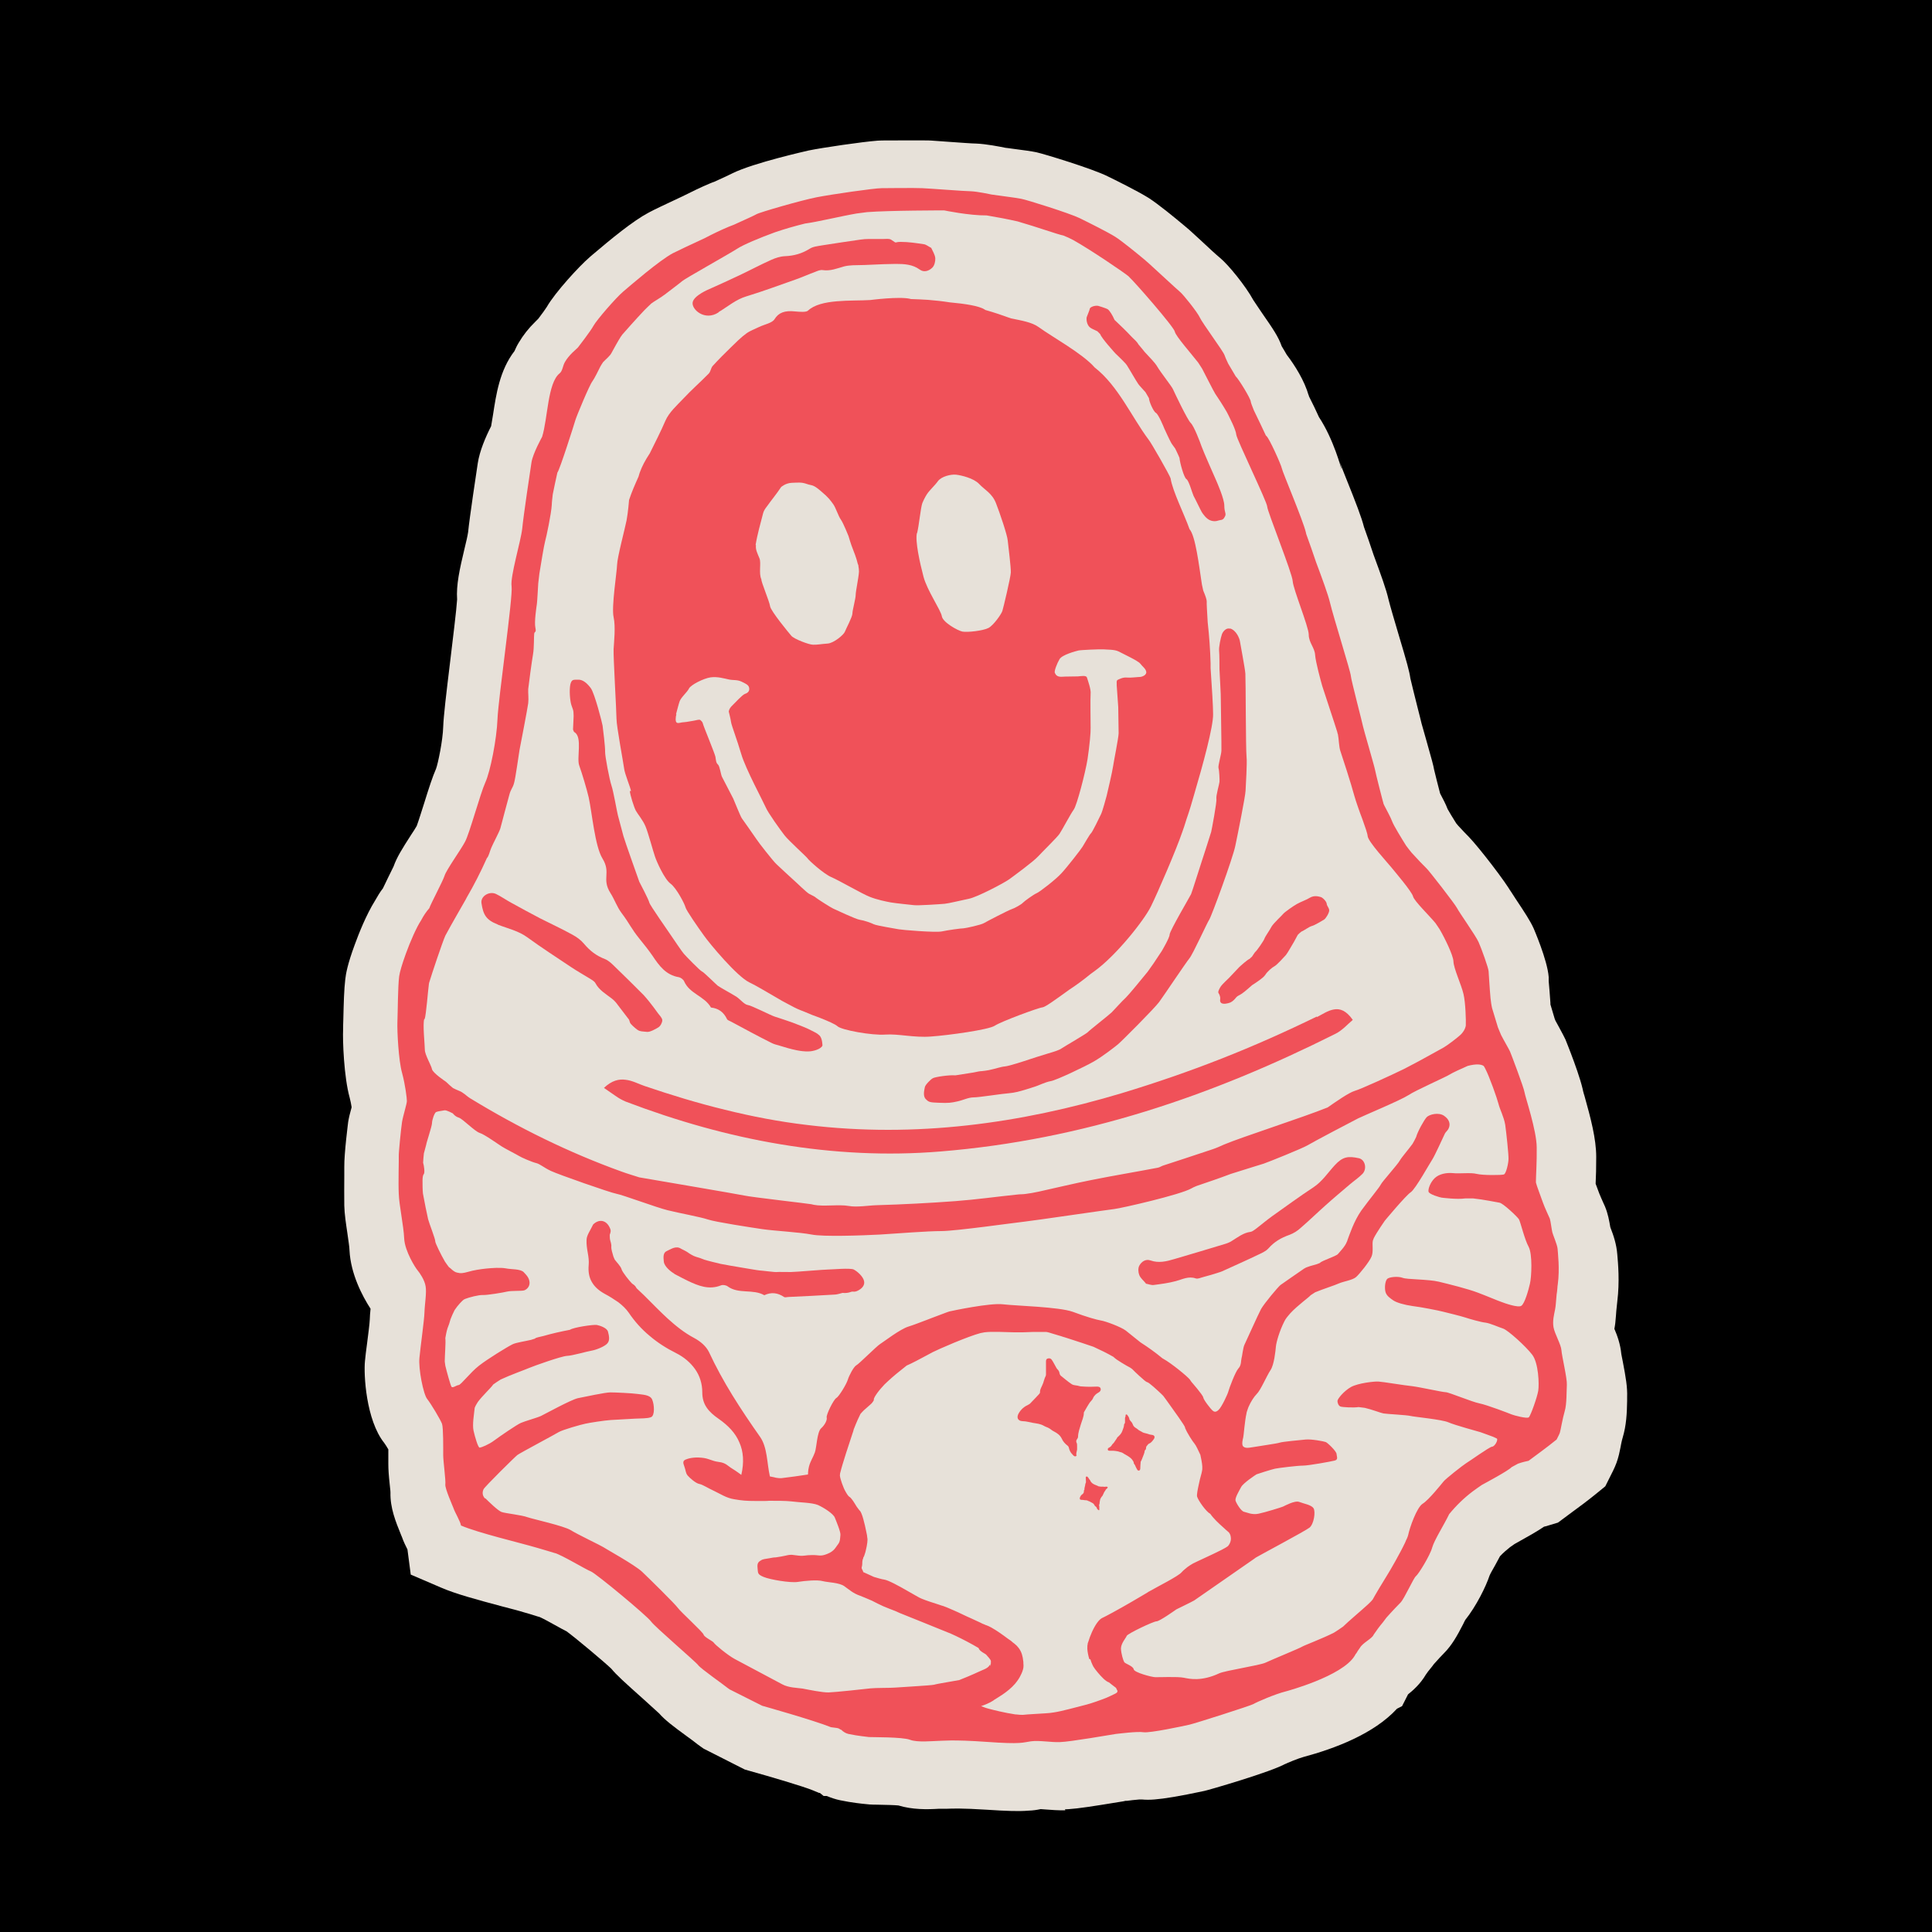 <svg viewBox="0 0 1000 1000" version="1.1" xmlns="http://www.w3.org/2000/svg">
  <defs>
    <style>
      .cls-1 {
        fill: #e7e1d9;
      }

      .cls-2 {
        fill: #f05159;
      }
    </style>
  </defs>
  
  <g>
    <g id="Layer_1">
      <rect height="1000" width="1000"></rect>
      <g>
        <path d="M551.4,937c-3.8.1-7.2-.2-9.9-.4-.9,0-1.9-.2-2.7-.2h-.2c-1.9.4-3.7.7-6.4.8-4.9.4-11,.2-21.6-.5-12.5-.8-17.7-.6-20.2-.5-1.4,0-2.4,0-3.3,0h-.9c-6.5.4-13.9.5-21.2-1.7-2-.2-5.7-.3-11-.4-3.1,0-5.3-.2-5.8-.3-2-.2-7.2-.7-13.4-2-2.4-.5-4.7-1.3-6.9-2.2h-1.6c0-.1-2-1.6-2-1.6h-.4c0,0-3.1-1.3-3.1-1.3-5.1-2.1-22.1-7.1-32.5-10l-2.8-.8-21.3-10.8-1.7-1.2c-.9-.6-1.9-1.4-2.8-2.1-.8-.7-2.3-1.7-3.9-2.9-7.4-5.4-11.5-8.5-14.7-12.1-1.6-1.5-4.5-4.1-7.7-7-10.3-9.2-14.4-12.9-17-16.1-4-3.8-18.1-15.6-23.1-19.3-1.7-.9-3.7-1.9-6.3-3.4-2.1-1.2-5.8-3.2-7.6-4l-1.7-.5c-1.8-.6-4.1-1.3-6.3-1.9-3.2-1-7.2-2-11.4-3.1-13.8-3.7-24.2-6.5-31.8-9.8l-15.6-6.7-1.7-13c-1-2-2-4-2.8-6.3l-.5-1.2c-2.8-6.9-5.7-14-5.5-22,0-1.2-.3-2.7-.4-4.3-.5-4.6-.7-7.6-.7-10.4,0-3.4,0-5.9,0-7.6-.8-1.3-1.6-2.7-2.1-3.3-9.5-11.9-10.7-35.6-10-42.4.2-2.2.6-5.6,1.1-9.2.6-4.8,1.3-10,1.4-12.4,0-1.5.2-3.4.4-5.5-4.3-6.6-10.3-18.1-10.9-30.2,0-1.8-.7-5.7-1.1-8.9-.7-4.8-1.5-9.8-1.6-14.3-.1-4,0-10.7,0-15.6,0-1.9,0-4.3,0-4.3-.1-7.2,2-23.1,2-23.3.3-2,1-4.9,1.8-7.7-.2-1.5-.6-3.3-1-4.9-3-10.7-3.7-29.8-3.4-35.5,0-1.2,0-3,.1-5.1.2-8.6.4-15.6,1-20.6.3-2.9,1.2-8,4.9-18,2.1-5.8,6-15.6,10.5-22.8,1.3-2.3,2.6-4.5,4.1-6.4.7-1.5,1.5-3.1,2.5-5.2,1.1-2.2,2.3-4.6,3-6.1,1.7-4.8,4.4-9.1,9.1-16.4,1.1-1.7,2.2-3.3,2.9-4.6.9-2.4,2.6-7.9,3.7-11.3,2.7-8.7,4.5-14.2,6.3-18.3,1-2.7,3.5-14.6,3.7-21.7.2-5.6,1.5-16.5,3.6-33.8,1.3-10.9,3.3-27,3.6-32.1-.5-7.5,1.2-15.3,3.9-26.6.8-3.2,1.5-6.3,1.8-8.3.7-7.3,4.4-31.7,5-35.7,1-6.4,4-13.4,6.9-19.1.3-1.8.7-4.2,1-6,1.6-10.4,3.4-22.9,11.1-32.9.6-1.4,1.3-2.9,2.3-4.5,2.2-3.7,5-7.3,8.4-10.6.5-.5,1.1-1.1,1.6-1.6,1.9-2.5,3.8-5.1,4.4-6.1,4.4-7.7,17.1-21.4,21.9-25.5l1-.9c10.6-9,21.5-18,29.9-22.5,2.8-1.5,8.1-4,17.5-8.4,5-2.5,9.5-4.7,13.8-6.5.8-.4,1.8-.7,2.8-1.1h0c4.4-2,7.9-3.6,9.2-4.3h0c11.1-5.5,39.1-11.7,39.4-11.8,7.3-1.5,27.8-4.5,35.8-5.1,1.7-.1,3-.1,3.9-.1,6.5,0,18.8-.1,22.4,0,1.4,0,5.7.4,10.4.7,5.8.4,12.3.9,14.2.9,5.2.2,12.3,1.6,15.2,2.2.8.1,1.9.2,3.1.4,7.1.9,10.4,1.4,12.9,1.9,4.1.9,29,8.5,36.8,12.4,3.5,1.7,15.5,7.6,21.4,11.3,4.7,3,13.4,10.1,18.4,14.3l2.6,2.2c.6.5,3,2.7,5.9,5.4,3.7,3.5,8.4,7.8,9.9,9,4.4,3.6,13.4,14.7,17.3,21.9,1,1.6,2.8,4.1,4.5,6.7,5.7,8.2,8.5,12.3,10.2,17.2,0,0,2,3.3,2.6,4.4,4.2,5.5,9.2,13.4,11.4,21.2,0,0,0,.1.1.2,0-.3-.1-.5-.2-.5,0,.2.2.5.3.8,1.8,3.5,3.5,7.1,5.1,10.6,7.6,11.5,11.6,26.8,11.6,27,0-.6-.3-2.1-1-4.1.5,1.5,1.8,4.6,3.2,8.2,5.5,13.7,8.2,20.7,9.5,25.8,1.6,4.5,3.2,9,4.7,13.6l.2.6c4,10.9,6.6,18,7.8,23.3.7,2.9,3.4,12.1,5.4,18.8,4.1,13.7,5.4,18.4,5.9,22,.7,3.1,2.4,9.8,3.7,15,1,3.8,1.6,6.4,2.1,8.4.4,1.4,1.3,4.6,2.3,8.1,3,10.6,3.8,13.5,4.2,15.8.5,2.1,2.1,8.6,3.1,12.3,1.5,2.8,2.9,5.5,3.9,8.1.8,1.4,2.6,4.5,4.4,7.3.3.4.6.7.9,1.1,1.9,2.1,4.7,5,5.7,6h0c5.3,5.5,19.4,23.8,21.9,28.7-.2-.3-.4-.8-.7-1.3.6,1,1.7,2.6,2.9,4.5,5,7.5,7.6,11.5,9.4,15.4,0,.1,7.1,16.2,7.8,25.2v2.1c.3,2.6.6,7.7.9,11.4,0,.1,0,.4,0,.7.3,1.1,2.2,7.4,2.2,7.4.1.3.3.7.4,1,.5,1,1.2,2.1,1.7,3.1,1.7,3.1,3.1,5.8,3.5,6.7,0,.1,8.6,20.9,9.5,28.9,0-.5-.2-1.4-.5-2.6.2.7.5,1.8.9,3.1,3.1,11.1,6,21.9,6,31.3,0,5.2-.1,10.2-.3,13.9.1.3,1.5,4.1,1.9,5.1.5,1.3,1.4,3.2,1.9,4.4l1,2.2c1.6,3.8,2.2,7.4,2.8,10.8,1.8,4.6,3.2,9,3.6,14,.4,4.6,1.3,14.1,0,24.5,0,0-.4,3.6-.5,4.8l-.2,2.7c-.2,2.7-.4,4.6-.8,6.6,1.5,3.5,3.1,7.9,3.6,13.1.2,1,.5,2.5.8,4.1,1.5,7.9,2.4,13,2.2,18.3v1.8c-.1,6.4-.4,12.6-2.3,19-.5,1.6-.9,3.8-1.2,5.4-.5,2.6-1,4.6-1.3,5.5-.8,2.8-2,5.4-3.7,8.7l-2.8,5.6-4.9,4c-4.2,3.4-8.6,6.7-12.2,9.3l-7.4,5.5-5,1.5c-.5.2-1.2.4-2.2.6-3.5,2.4-8.3,5.1-15.3,9-.8.5-1.5,1.1-2.3,1.6-1.9,1.5-3.6,3-5.2,4.7-.9,1.6-1.8,3.3-2.7,5-1,1.8-2.1,3.6-2.7,5-1.9,5.7-6.8,15.7-12.6,23-.4.7-.7,1.4-1.1,2.2-3,5.8-5.7,10.8-10,15.1-.8.8-2.9,3-5.1,5.5-.6.8-1.1,1.5-1.7,2.2-.9,1.1-1.8,2.2-2.5,3.3-2.9,4.9-6.6,8.1-9.2,10.2l-3.1,6.1-2.6,1.3c-12,13.1-32.4,20.7-48.4,25-2.6.7-8.3,3-10.2,4,.5-.2.9-.5,1.1-.6-7.3,4.3-41,14-42.3,14.2-13.2,2.8-20.7,4-25.7,4.4-2.4.2-4.6.2-6.6,0-.3,0-1.2,0-1.2,0-2.5.2-5.1.5-6.4.7h-.8c-.2.1-1.8.4-3.9.7-12.8,2.1-20.6,3.3-25.4,3.6s-1.5,0-2.1.1Z" class="cls-1"></path>
        <g>
          <path d="M326,409.4c.1,1.9,2.1,8.3,3.1,10.2,1,1.8,3.6,4.8,5,8.1,1.4,3.3,4,13.1,4.9,15.6.8,2.5,4.9,11.8,8.1,14.1,3.1,2.3,7.4,10.7,7.7,12.2.3,1.5,6.7,10.7,9.6,14.7,2.8,4,17,21.1,23.5,24.2,3.6,1.7,9,5,14.4,8.1,1.6,1,3.3,1.9,5,2.8,2.6,1.4,5,2.7,7.1,3.5.6.2,1.2.5,1.8.7,2.7,1.2,5.3,2.2,8.1,3.2,4.3,1.7,8,3.3,9.2,4.4,2.2,2,18,4.8,24.7,4.3,6.7-.5,15,1.7,23.7,1,8.7-.6,29.9-3.5,33-5.6,3.1-2.1,22.5-9.3,24.7-9.5,1.4-.1,7-4.2,13.8-9.1,3.8-2.5,7.5-5.2,11-8.1.7-.5,1.5-1.1,2.2-1.6,11.2-8.1,25.6-26.3,29.1-33.4,3.5-7.1,13.1-29.3,16.3-38.7.5-1.4,1.3-3.7,2.1-6.4,1.5-4.3,2.8-8.6,4-12.9,4.6-15.6,9.9-35.1,9.8-41.5,0-4-.6-13.6-1.3-23.9,0-.8,0-1.6,0-2.4-.2-7.1-.7-14.2-1.5-21.3-.3-5.5-.6-9.6-.5-10.8,0-1-.7-3-1.8-5.6-.2-1.1-.5-2.1-.7-3.2-1.5-9.8-3.3-25.1-6.4-28.6-2.7-7.7-8.8-19.7-9.8-26.3-.2-1.2-10.4-19.1-11.5-20.2-8.6-11.5-15.7-27.8-27.8-37.2-6.1-7.1-22.3-16-29-20.9-3.4-2.5-8.9-3.4-14.3-4.5-4.4-1.6-8.8-3.1-13.1-4.3-.1,0-.3-.1-.4-.2-2.9-2-10.5-3.1-18.2-3.8-3.8-.6-7.5-1-11.3-1.3-2.8-.2-5.7-.3-8.5-.4-.2,0-.5,0-.6-.1-5.6-1.4-20.8.6-20.8.6-9.7.6-25.7-.7-32.2,5.5-1,.9-4.3.6-6.6.4-5.4-.6-8.6.6-10.7,4-1.2,2-5.2,2.7-7.9,4-2.3,1.1-4.8,2-6.7,3.4-2.9,2.1-5.3,4.6-7.8,7-3.3,3.2-6.5,6.4-9.6,9.8-1,1.1-1,2.9-2.1,4-4.2,4.3-8.8,8.3-12.9,12.7-3.5,3.7-7.6,7.3-9.5,11.7-2.4,5.6-5.3,11.2-8.1,16.9-2.2,3.3-4,6.6-5.2,10-.2.7-.4,1.3-.6,2-1.8,4-3.6,8.1-4.9,12.1,0,0-.5,6.4-1.3,10.6-.8,4.1-4.8,19.1-4.9,22.9-.1,3.8-3,22-1.8,27.1,1.1,5.1.2,12.8,0,16.6-.2,3.8,1.5,32.4,1.5,36.1,0,3.7,3.5,22.4,3.9,25.4.3,3.1,3.4,10.1,3.6,12ZM474.7,275.9c1-4,1.8-13,2.7-15.5,1-2.5,2.3-4.5,2.3-4.5,1.5-2.3,4.1-4.5,5.8-6.9,1.8-2.4,6.7-3.6,9.4-3.3,2.6.3,9.1,1.8,11.9,4.8,2.8,3,6.7,4.8,8.7,9.9,2,5.1,5.9,16.6,6.1,19.4.3,2.8,1.7,14,1.6,16.5-.1,2.5-3.9,18.5-4.4,20-.5,1.5-4.4,7.2-7.1,8.7-2.8,1.5-11.1,2.4-13.6,1.9-2.4-.5-10.1-4.8-10.6-7.9-.5-3.2-7.6-13.3-9.5-20.5-1.9-7.2-4.4-18.5-3.4-22.6ZM391.1,282.1c.9-5.6,2.5-11,3.9-16.5.3-1.2,1.1-2.4,1.9-3.4,2.4-3.4,5.1-6.6,7.4-10.1,0,0,2.3-2.1,5.6-2.2,3.3-.1,4.9-.4,7.7.6,2.8,1,3,0,7.3,3.7,4.3,3.6,4.9,4.8,6.4,6.8,1.4,2,2.6,6.1,3.9,7.9,1.3,1.8,4,8.6,4,8.6,0,0,1.3,4.5,2.2,6.6.6,1.5,1.9,4.8,2.6,7.8.1.2.2.5.3.7,0,0,0,.2,0,.3.2,1.1.3,2.1.3,3-.2,3.3-1.7,10.1-1.7,12,0,1.9-1.7,8-1.7,9.7,0,1.7-3.3,7.8-3.9,9.4-.6,1.6-5.8,5.9-8.9,6.1-3.1.2-5.5.7-7.6.6-2.1,0-9.9-3-11.2-4.6-1.3-1.5-10.7-12.9-11-15.3-.3-2.4-4.7-12.7-4.5-13.9-1.5-3.1,0-8.6-1-10.9-.9-2.2-2.2-4.7-1.8-6.8ZM349.9,369.7c.4-1.4,1.2-4.7,1.8-6.5.6-2.1,4-4.9,4.9-6.8.9-1.9,7.6-5.3,11.2-5.8,3.6-.5,7.1.6,9.5,1.1,2.4.5,4.3,0,6.7,1.2,2.4,1.2,3.6,1.7,3.8,3.4s-1.1,2.5-2.3,2.9c-1.2.4-5,4.5-6.6,6.1-1.6,1.5-1.7,3-1.7,3,0,0,1,3.9,1.2,5.5.2,1.6,3.1,9.1,5.3,16.6,2.2,7.5,11.4,24.6,12.6,27.4,1.2,2.9,7.7,11.9,9.8,14.6,2.1,2.7,11.3,11,11.9,11.9.5.9,8.3,8,12.3,9.7,4,1.7,16.2,8.8,19.9,10.2,3.7,1.5,8.7,2.5,10.9,2.9,2.2.4,10.1,1.2,11.9,1.4,1.9.3,13.7-.5,15.9-.7,2.2-.2,8.2-1.7,12.6-2.6,4.4-.9,18.1-8.1,20.9-10.1,2.7-2,12.3-9,14.9-11.8,2.6-2.8,9.8-9.8,11.1-11.7s5.7-10.3,7.4-12.6c1.6-2.3,5.9-18.7,7.1-26,1.1-7.3,1.7-14.2,1.6-16.3,0-2.1-.2-15.4,0-17.6.3-2.2-1.5-7.1-1.9-8.4-.4-1.3-3.1-.7-4.7-.6-1.6.1-6.2,0-8.6.2-2.4,0-2.9-1.2-3.3-2-.5-.8,1.1-4.9,2.4-7.1,1.3-2.3,8.5-4.2,9.8-4.5,1.3-.3,10.8-.7,12.9-.6,2.1.2,5.7,0,7.9,1.1,2.2,1.2,10.1,4.8,11.2,6.3,1.1,1.5,2.9,2.6,3.1,4.3.2,1.7-2.3,2.6-3.4,2.6-1.1,0-4.7.5-6.7.3-2-.2-3.8.8-4.7,1.2-.8.4-.4,1.9-.5,2.8,0,.9.7,8.9.8,11.3s.1,11.2.2,13.5c0,2.2-2.6,15-2.9,17.3-.3,2.3-2.9,13.5-3.3,15.1-.4,1.5-2.2,8.1-2.9,9.5-.7,1.5-4.6,9.5-5.2,9.9-.6.4-3.7,5.9-4.4,7-.7,1.2-8,10.6-10.9,13.7-2.9,3.2-11.3,9.7-12.8,10.3-1.5.6-6.5,4.2-7.2,5-.7.8-4.2,2.8-5.8,3.3-1.6.5-12.8,6.3-14.3,7.2-1.5.9-9.2,2.6-10.6,2.7-1.4,0-7.9.9-11.2,1.6-3.3.7-20.9-.8-22.3-1.1-1.5-.3-11.5-1.9-12.9-2.6-1.4-.7-5-2-7.2-2.3-2.2-.3-12.6-5.3-13.8-5.8-1.2-.5-8.2-5-8.9-5.6-.7-.7-2-1.2-3.5-2-1.5-.8-6.4-5.7-7.7-6.8-1.3-1.1-7.8-7.2-9.3-8.6-1.5-1.3-9.5-11.5-10.4-13-1-1.5-6.7-9.6-7.5-10.7-.8-1.1-3.8-8.8-4.5-10.3-.7-1.5-5.3-10.1-5.8-11.2-.6-1.1-1.1-5.5-2.1-6.4-1-.9-1-2.1-1.3-4-.4-1.9-6.1-15.6-6.4-16.9-.3-1.3-.8-1.5-1.4-2.1-.6-.5-2.3.2-3.8.4-1.5.2-3.1.6-4.6.7-1.5,0-2.7.7-3.7.3-1-.4-.7-3.1-.3-4.4Z" class="cls-2"></path>
          <path d="M681.5,526.2c-16.2,7.9-32.6,15.2-49.4,21.8-16.8,6.6-33.9,12.5-51.4,17.8-26.4,7.9-53,13.7-80.1,16.7-27.1,3-54.6,3.2-82.7-.2-14.5-1.7-28.6-4.4-42.7-7.9-14-3.4-27.8-7.6-41.6-12.3-3-1-6.2-2.8-9.7-3.2-3.5-.5-7.2.3-11.3,4.2,2.1,1.4,4,2.8,5.8,4,1.8,1.3,3.6,2.3,5.5,3.1,26.3,10,53,17.6,80.2,22.1,27.1,4.5,54.7,6,82.7,3.7,36.8-3,72-10.2,106-20.7,34-10.5,66.7-24.3,98.6-40.3,1.6-.8,3.1-2,4.5-3.2,1.4-1.3,2.8-2.6,4.3-3.9-3.4-4.9-6.7-6-9.8-5.4-3.1.5-6.1,2.6-8.7,3.9Z" class="cls-2"></path>
          <path d="M348.9,659.3c1.8,1,7,3.6,7,3.6,5.5,2.6,11,4.9,17.3,2.4.9-.4,2.6-.1,3.4.5,5.7,4.2,13.1,1.2,19,4.6,3.6-1.7,6.9-1.3,10.2.9.6.4,1.6,0,2.5,0,7.8-.4,15.6-.7,23.3-1.2,1.5,0,3-.5,4.5-.9,1.6.2,3.2-.1,4-.4,1.7-.7,1.8.3,4-.8,2.1-1.1,3.7-2.8,3.1-5.1-.6-2.3-3.4-4.8-5.3-5.8-1.9-.9-11.2,0-13.3,0-2.1,0-17,1.3-19.3,1.3-1.7,0-6.7-.1-7.2,0-.5.2-8-.8-8.8-.8-.8,0-8-1.3-9.4-1.5-1.5-.2-9.8-1.7-10.8-1.9-1-.2-7.8-1.9-8.6-2.2-1.1-.5-3.1-1.2-4.3-1.5-1.2-.3-3.5-1.7-4.4-2.4-.9-.6-3.2-1.7-3.2-1.7-2.7-1.9-5.5.3-7.4,1.1-2,.8-1.9,3.1-1.6,5.6.3,2.5,3.7,5.2,5.5,6.2Z" class="cls-2"></path>
          <path d="M593,664.4c1.7.3,3,.9,4.2.7,3.8-.5,7.7-1,11.4-2,3.4-.9,6.5-2.7,10.3-1.4,1.1.4,2.6-.4,3.9-.7,2.3-.6,4.6-1.3,6.9-2,1.3-.4,2.6-.8,3.8-1.4,5.9-2.7,11.8-5.3,17.6-8.1,1.9-.9,4.1-1.8,5.5-3.4,3-3.4,6.5-5.4,10.7-6.9,2.2-.8,4.3-2.1,6-3.7,4.4-3.8,8.6-7.9,13-11.8,4-3.6,8.2-7.1,12.3-10.6,2.1-1.8,4.5-3.4,6.5-5.4,2.6-2.5,1.6-7.4-1.7-8.2-5.6-1.2-8.4-.9-12.6,3.7-3.5,3.8-6.4,8.3-10.9,11.3-7.2,4.7-14.2,9.9-21.3,14.9-2.8,2-5.4,4.2-8.1,6.3-1,.7-2.1,1.7-3.2,1.9-3.8.5-6.6,2.8-9.7,4.7-1.2.8-2.6,1.3-4,1.7-8.6,2.6-17.2,5.2-25.8,7.7-4,1.2-8.1,2.2-12.3.7-2.6-.9-4.7.7-5.8,2.7-.7,1.3-.6,3.4,0,4.9.7,1.7,2.4,3,3.4,4.3Z" class="cls-2"></path>
          <path d="M372,161.5c4.7-2.8,8.9-6.5,14.3-8.1,8.6-2.6,17.1-5.8,25.7-8.8,3.4-1.2,6.7-2.7,10-3.9,1.2-.5,2.6-1.1,3.8-.9,4,.6,7.5-.9,11.1-1.9,1.5-.4,3-.5,4.5-.6,9.3-.1,12.8-.6,22.2-.7,4.4,0,8.7.2,12.4,2.9,2.3,1.7,4.9.7,6.6-1,1.1-1.1,1.6-3.3,1.5-4.9-.2-1.9-1.4-3.7-2.1-5.3-1.6-.8-2.7-1.8-3.9-1.9-3.9-.6-7.9-1.2-11.9-1.2-3.7,0-1.5,1.2-4.9-1.1-1-.7-2.7-.4-4.1-.4-2.5,0-5,0-7.5,0-1.4,0-2.8.1-4.2.3-6.7,1-13.3,1.9-20,3-2.2.4-4.7.6-6.5,1.8-4,2.5-8.1,3.6-12.7,3.8-2.4.1-4.9.9-7.1,1.9-5.6,2.5-11,5.4-16.5,8-5.1,2.4-10.3,4.8-15.5,7.1,0,0-8.2,3.3-8.7,7-.5,3.7,6.4,9.7,13.4,5.1Z" class="cls-2"></path>
          <path d="M567.7,171.2c.6.6,1.3,1.2,1.8,1.8.5,1.9,7.8,9.9,7.8,9.9,0,0,4.2,4,5.4,5.4.2.3.4.6.6.8,1.3,2,4.7,8,5.9,9.7.7,1,2.4,2.7,3.7,4.2.6,1,1.2,2.1,1.8,3.1,0,1.5,2.2,6.8,3.6,7.6,1.4.8,4.2,7.7,4.3,8,.1.3,2.9,6.3,3.6,7.5.3.6,1.2,1.7,2.1,3,.5,1.1,1.1,2.2,1.6,3.4.2.5.4.9.6,1.4.2,2.5,2.3,10.2,3.6,11,1.3.8,2.9,7,3.7,8.7.9,1.6,3.7,7.5,4.2,8.3s2.4,3.8,4.9,4.5c2.5.7,3.6-.2,4.7-.3,1.1-.1,1.8-.5,2.5-2,.7-1.5-.4-2-.4-5.5,0-3.5-3.7-11.8-4.2-13-.5-1.1-6.9-15.6-7.6-17.7-.7-2.1-3.9-10.5-5.6-12.1-1.7-1.6-8.4-15.7-9.2-17.5-.8-1.7-6.4-8.7-8.2-11.8-1.1-1.9-4-4.8-6.4-7.4-1.1-1.4-2.2-2.7-3.3-4,0,0,0-.1-.1-.2-.4-.8-1.7-2.1-3.3-3.6-2.8-3-5.8-5.9-8.9-8.8,0,0-.1-.1-.1-.2-1-2.3-2.5-4.7-3.4-5.3-.9-.6-5-1.8-5-1.8-2-.3-4.1.7-4.3,1.4-.1.8-1.3,3.5-1.6,4.4-.3.9-.1,4,1.7,5.4,1,.8,2.4,1.2,3.6,1.9Z" class="cls-2"></path>
          <path d="M296.9,370.4c0,.2,0,.3,0,.5l-.3,6.7c.2.6.4,1.3.9,1.5,4,2.6.9,13.2,2.3,17.1,1.5,4.2,3.9,12.2,4.9,16.5,1.7,7.7,3.2,25.2,7.1,31.6,4.7,7.6-.6,10.4,4.2,18,2.1,3.3,3.3,7,5.6,10.1,4.8,6.4,4.7,7.7,9.7,13.9,2.3,2.8,4.5,5.6,6.5,8.5,3.4,5.1,6.9,9.9,13.6,11,1,.2,2.3,1.2,2.7,2.1,2.8,6.5,10.6,7.7,13.9,13.6,3.9.4,6.6,2.4,8.3,6,.3.6,1.4.9,2.1,1.3,6.9,3.7,13.7,7.4,20.7,10.9,1.3.7,2.8,1.1,4.3,1.5,2.9.9,5.9,1.8,8.9,2.4,2,.4,4.2.7,6.3.6,2.1,0,6.3-1.1,7.1-3,0,0,0-3.7-1.5-5.2-1.6-1.5-2.2-1.5-4.2-2.6-1.9-1.1-6.6-2.9-9-3.8-2.3-.9-8.4-2.9-10-3.4-1.7-.5-12.1-5.8-13.9-6-1.8-.2-4-3-5.8-4.2-1.8-1.2-8.6-4.9-9.8-5.8-1.1-.9-7.3-7.1-8.2-7.4-.9-.3-8.6-8.2-9.4-9.2-.9-1-5-7.1-6.5-9.3-1.5-2.3-11-15.7-11.3-17.1-.3-1.5-5.1-10.6-5.2-10.8-.1-.3-7.6-21.3-8.2-23.6-.6-2.3-2.4-8.9-2.9-10.9-.5-1.9-2.3-12.4-3.3-15.3-1-2.9-3.4-15.3-3.3-17.6.1-2.2-1.1-12-1.3-13.4-.2-1.4-4.1-16.7-6.1-19.4s-4.2-4.5-6.6-4.4c-2.3.1-3.3-.4-4,2.5-.6,2.9-.2,8.2.5,10.5.7,2.3,1.2,2.4,1.2,5.5Z" class="cls-2"></path>
          <path d="M636.5,325.4c-1.5-.5-3.3,1-4,2.8-.7,1.9-1.7,6.9-1.5,8.6.2,1.7.2,8.3.2,9.7,0,1.4.8,13.2.7,16.1,0,3,.4,24,.3,25.9,0,1.9-1.9,8-1.5,9.1.4,1.1.6,6.3.5,7.1,0,.8-1.9,7.2-1.6,8.8.3,1.6-2.5,16.4-2.7,17.1-.2.7-4.4,13.9-4.9,15.3-.5,1.4-5,15.8-5.5,16.9-.5,1.1-11.1,19.1-11.1,20.9,0,1.7-4.1,8.6-4.1,8.6,0,0-.5.8-1.2,1.8-1.9,3-4,6-6.1,8.9-3.1,3.8-9.9,12.1-11.3,13.4-1.8,1.6-6,6.3-7.3,7.6-1.3,1.3-11.8,9.5-12.3,10.2-.5.7-12.6,7.7-13.7,8.5-1.1.8-3.6,1.6-7,2.6-3.4,1-8,2.5-9.8,3.1-1.8.6-10.2,3.4-12.6,3.6-1.7.1-5.2,1.3-8.2,1.9-1.2.2-2.3.4-3.5.5-1,0-2.5.3-4.3.7-3.2.5-6.3,1-9.5,1.5-3-.3-10.6.8-11.7,1.5-1.1.6-3.9,3.4-4.1,4.6-.2,1.2-1.2,4.6.5,6.2,1.6,1.7,2.3,1.7,7,1.9,4.7.2,6.1,0,9.3-.7,3.2-.7,5.7-2.1,8.5-2.1,2.8,0,14.6-1.9,18.7-2.2,4.2-.3,11.7-3,13.1-3.4,1.4-.4,5.2-2.3,8-2.8,2.8-.4,17.9-7.6,22.4-10.2,4.5-2.6,10.7-7.4,12.5-8.9,1.8-1.5,18.8-18.5,21.3-21.9,2.5-3.4,13.7-20.2,15.6-22.5,1.9-2.3,9.1-18.3,10.3-20.1,1.2-1.8,12.1-31.5,13.5-38.2,1.4-6.7,5.2-25.7,5.3-28.5.1-2.8.9-14.3.5-17.8-.4-3.5-.4-39.9-.6-42.8-.2-2.9-2.6-15.2-2.8-16.7-.2-1.5-1.9-5.8-5.1-6.7Z" class="cls-2"></path>
          <path d="M257.7,478.6c5.1,2,10.7,3.2,15.3,6.6,7.4,5.4,15.2,10.4,22.8,15.5,3,2,6.2,3.8,9.3,5.7,1.1.7,2.5,1.4,3.1,2.5,1.9,3.6,5.3,5.5,8.4,7.9,1.2.9,2.3,2.1,3.2,3.4l5.8,7.6s.3.9.5,1.5c.1.6,2.4,2.7,3.8,3.7,1.3,1,3.4.9,5,1.1,1.5.2,4.7-1.6,5.8-2.3,1.1-.6,2.1-2.5,2.1-3.7,0-1.2-1.4-2.5-2.2-3.6-1.5-2.1-3-4.1-4.6-6.1-.9-1.1-1.8-2.2-2.8-3.3-4.9-4.9-9.7-9.7-14.7-14.5-1.6-1.6-3.4-3.4-5.4-4.2-4.5-1.7-7.9-4.4-10.9-8-1.6-1.9-3.7-3.4-5.9-4.6-5.4-3-11.1-5.6-16.6-8.4-5.1-2.7-10.2-5.4-15.2-8.2-2.6-1.4-5.1-3.2-7.8-4.5-3.5-1.6-8,1.2-7.5,4.7.9,6,2.3,8.7,8.4,11.1Z" class="cls-2"></path>
          <path d="M287.1,803.8c4,1.2,16,8.5,18.8,9.6,2.7,1.1,29.1,23,31.1,25.9,2,2.8,23.1,20.8,24.4,22.6,1.3,1.8,13.2,10.1,15.5,12,.2.1.5.3.7.5l16.9,8.5s26.7,7.5,35.6,11.1c1,.2,3.1.3,3.9.6.3.2.8.4,1.2.7,0,0,.1,0,.2,0,1.1,1.1,2.4,1.9,3.8,2.2,5.2,1.1,9.5,1.4,10.6,1.6,1.1.1,17.3-.1,21.2,1.4,3.8,1.5,12.2.6,14.3.6,2.1,0,7.4-.8,25.5.5s18.4.3,22.8-.3c4.4-.6,10.3.6,15.1.4,4.9-.1,26.9-3.9,28.8-4.2,1.9-.2,11.1-1.4,14.4-.9,3.3.5,20.6-3.2,23.7-3.9,3.1-.7,31.6-9.8,33.2-10.7,1.6-1,11.3-5.2,16.6-6.5,0,0,29.4-7.8,35.8-18.5.3-.6.6-1.1.8-1.2.4-.8,1.1-1.8,1.9-2.9,1.4-2.6,6.3-4.7,7.1-6.8,1.5-2.2,3-4.3,4.8-6.4.6-.8,1.2-1.6,1.8-2.4,3.1-3.5,6.3-6.8,7.3-7.8,2-2,6.7-12.7,8-13.7,1.3-1,7.3-10.7,8.4-14.8,1.1-3.9,6.1-11.7,8.8-17.3,3.6-4.4,7.6-8.3,12.1-11.7,1.6-1.2,3.2-2.3,4.8-3.4,2-1.1,13.8-7.4,15.4-9.2,1.1-.6,2.2-1.2,3.3-1.8,2.2-.8,4.6-1.3,5.5-1.5,3.6-2.7,9.2-6.7,14.5-11,.7-1.4,1.5-2.9,1.7-3.6.4-1.3,1.4-7.4,2.5-11.1,1.1-3.7.9-10.3,1.1-13.6.2-3.3-2.6-14.9-2.8-17.9-.2-3-3.5-8.5-4.1-11.9-.6-3.3.3-6.6.8-9.2.4-2,.4-3.6.8-7.7.2-1.1.3-2.3.4-3.4,0-.6.1-1.2.2-1.9,1.1-8.2,0-16.5-.1-18.5-.2-2.1-2.5-7.4-2.7-8.4-.3-1-.9-5.9-1.3-7.1-.5-1.2-2.7-5.8-3.6-8.4-.9-2.6-3.4-9.1-3.6-10.3,0-.3,0-.6,0-.9,0-2.6.5-9.7.4-17.2,0-8.8-6-26.4-6.3-28.6-.3-2.3-6.9-19.7-7.5-21.1-.4-1-3-5.4-4.6-8.5-.6-1.3-1.1-2.7-1.7-4.1-.9-2.9-2.3-7.7-3-9.9-.4-1.7-.6-3.4-.8-5.1-.5-5.2-.9-12.9-1-14-.1-1.7-3.6-11.5-5.2-15.1-1.6-3.5-10-15.3-11.1-17.5-1.1-2.2-14.9-19.9-15.8-20.6-.7-.6-5.4-5.5-7.8-8.2-1-1.2-1.9-2.4-2.8-3.6-2.2-3.5-6.5-10.5-7.2-12.5-.8-2.2-3.3-6.7-4.1-8.3,0-.2-.2-.4-.3-.6-.4-1.2-4.3-16.5-4.5-17.9-.2-1.4-6.2-21.9-6.2-22.4,0-.5-6.2-24.2-6.3-26.1,0-1.9-9-30.4-10.8-38-1-4.2-4.2-12.9-7.2-20.9-1.6-4.8-3.3-9.6-5-14.3-.1-.4-.3-.9-.3-1.2-1.5-6.3-12.1-31.2-12.4-33-.3-1.8-6.6-15.8-8-16.8,0,0-.2-.3-.3-.3-2-4.3-4.1-8.7-6.2-13-.9-2.2-1.6-4.1-1.6-4.5,0-1.5-6.3-11.8-7.8-13.1,0,0,0,0,0,0-1.3-2.2-2.6-4.4-3.9-6.6-.9-1.9-1.7-3.7-1.9-4.4-.5-1.8-11.5-16.6-12.8-19.5-1.3-2.8-8.5-11.8-10.2-13.2-1.7-1.4-14.7-13.5-16.2-14.8-.2-.2-.8-.7-1.5-1.3,0,0-.2-.1-.2-.2-3.8-3.2-12.4-10.2-15.6-12.2-3.8-2.4-13.4-7.2-18.5-9.7-5.1-2.5-27.4-9.5-30.2-10-2.8-.6-14.4-2-15.3-2.2-.9-.2-7.6-1.6-10.7-1.7-3,0-22-1.5-25.2-1.6-3.2-.2-21.1,0-21.1,0-3.8,0-25.9,3.2-33.6,4.7-7.7,1.5-29.6,7.8-31.2,8.8-.6.4-5.4,2.6-11.6,5.4-.9.4-1.9.7-2.8,1.1-4.3,1.8-8.4,3.8-12.4,5.9-7.2,3.3-13.7,6.4-16.5,7.8-7.2,3.9-21.7,16.5-25.6,19.8-3.9,3.3-13.9,14.9-15.4,17.7-1.5,2.8-8.1,11.3-8.1,11.3h0c-.9.9-1.9,1.7-2.8,2.6-1.5,1.5-2.9,3.1-3.9,4.9-1.1,1.8-1.2,4.6-2.7,5.8-6.3,5-6.1,23.2-9.1,32.9,0,0-4.8,8.6-5.5,13.2-.7,4.5-4.2,27.9-4.8,34.3-.7,6.5-6.3,24.8-5.5,29.9.8,5.1-6.9,58.2-7.3,68.7-.4,10.4-3.7,27.1-6.3,32.8-2.6,5.7-8.2,26.5-10.5,30.7-2.2,4.2-9.8,14.7-10.6,17.6-.9,2.8-7.3,14.8-7.9,16.8-1.6,1.8-3,3.9-4.2,6.2-2.4,3.6-5.6,10.9-8,17.5,0,0,0,.2-.1.3-1.7,4.7-3,9-3.3,11.3-.7,5.6-.7,18.8-.9,23.5-.2,4.7.6,20.1,2.4,26.4,1.7,6.3,2.5,13.2,2.5,14.6,0,1.4-2,7.7-2.5,10.8-.5,3.1-1.8,16.2-1.7,17.6.1,1.4-.3,13.8,0,19.7.2,5.8,2.5,16.4,2.8,23,.3,6.6,5.9,15.4,7,16.6,1,1.2,3.6,4.9,4.1,8.2.6,3.2-.5,9.5-.6,13.5-.1,3.9-2.1,18-2.6,23.5-.6,5.5,2,18.8,4,21.3,2,2.5,7,10.9,7.7,12.9.7,2.1.6,12.8.6,16.1,0,3.3,1.4,13.2,1.1,15.3-.2,2.1,3.7,10.8,4.3,12.4.5,1.7,3.6,6.9,3.8,8.8,9.1,3.9,30.1,8.8,39.6,11.6,3.6,1,7.3,2.2,9.4,2.8ZM564.4,858.9c.2.5.3,1.1.5,1.5.4.9.7,1.7,1,2.2.4.7,1.3,1.9,2.4,3.2,1.8,2.1,4,4.5,5.7,5,0,0,0,0,0,0,.6.5,1.3,1,1.9,1.5.6.4,1.1.9,1.7,1.3.2.3.3.5.4.8s.4.6.4.8c0,.3,0,.6-.3.8-.2.3-.6.5-1,.7-.8.4-1.7.8-2.5,1.2-.4.2-1.1.5-2,.9-2.8,1.1-7.7,2.9-11,3.7-4.5,1.1-12.1,3.3-16.5,3.9-1.1.2-2.4.3-3.8.4-4.2.3-9.2.5-11.8.8,0,0,0,0,0,0h0s0,0-.1,0c-.8,0-1.9,0-3.3-.2-.3,0-.7,0-1-.1-4.8-.7-11.3-2.3-13.1-2.8-2-.5-3.3-1.1-3.9-1.3s-.3-.1-.3-.1h0c1.8-.6,4.7-1.8,6-2.7.2-.1.5-.3.7-.5,1.1-.7,2.6-1.6,4.4-2.8,2.2-1.5,4.6-3.4,6.5-5.6,1.3-1.6,2.2-2.9,2.8-4.2.8-1.5,1.3-2.9,1.5-4.1.1-.8.1-1.5,0-2.2,0,0,0-.2,0-.3,0-.4,0-.7-.1-1.1-.2-2-.7-4.5-2.4-6.7-.6-.8-1.3-1.5-2.2-2.2-.2-.2-.5-.4-.8-.6-.7-.7-1.6-1.3-2.5-1.9-2.8-2.1-5.9-4.3-8.6-5.8-.9-.5-1.8-.9-2.6-1.2-.3,0-.7-.3-1-.4-.6-.2-1.3-.5-2-.9-1.5-.7-3.3-1.5-5.2-2.4-1.2-.5-2.4-1.1-3.5-1.6-1.8-.9-3.6-1.7-5.2-2.4-2.5-1.1-4.6-2-5.3-2.2-.5-.1-1.3-.4-2.2-.7-2.8-.9-6.9-2.2-9-3.1-.4-.2-.9-.4-1.3-.6-1-.5-3.3-1.9-6-3.4-4.5-2.6-10-5.6-12.1-5.9-1.4-.2-3.4-.8-5.4-1.4-1.2-.5-2.3-1.1-3.5-1.6-.7-.3-1.3-.6-2-.9,0,0,0,0,0,0,0-.6-.7-1.4-.8-2,0-.2,0-.4,0-.6.2-.2.2-.8.3-1.5,0-.7,0-1.5.2-2.2,0-.3.2-.6.3-.8,0,0,0-.1,0-.2,0-.1,0-.2.1-.3.2-.3.5-.9.7-1.7.1-.4.3-.8.4-1.3.2-.8.4-1.8.6-2.7.1-.6.2-1.3.3-1.9.1-1,.2-1.9,0-2.6,0-.6-.2-1.7-.5-3-.8-4-2.2-10-3.4-11-.2-.1-.3-.4-.5-.6-.7-.8-1.4-1.9-2.1-3.1-.5-.8-1-1.6-1.5-2.2-.4-.5-.8-1-1.2-1.2-.6-.3-1.5-1.7-2.4-3.4-.3-.6-.6-1.2-.8-1.8-.5-1.2-1-2.6-1.3-3.7-.2-.6-.3-1.1-.4-1.6s-.1-.9,0-1.3c0-.2,0-.6.2-1,.9-3.9,4.6-15.1,6.2-19.9.3-.8.5-1.5.6-1.9,0-.2.1-.3.1-.4,1.4-3.6,2.8-6.7,3.4-7.8,0-.1.1-.2.2-.3.4-.5,1-1.1,1.7-1.8,1.1-1,2.3-2,3.4-3,.7-.6,1.2-1.3,1.5-1.8.2-.3.2-.5.2-.8,0-.7.9-2.1,2-3.6,1.1-1.5,2.5-3,3.6-4.2,2.5-2.4,5.1-4.7,7.9-6.9,1.2-.9,2.3-1.9,3.5-2.8,2.2-.9,7.5-3.7,11-5.6.9-.5,1.8-1,2.4-1.3,1.4-.7,6-2.8,11.1-4.9,5.1-2.1,10.6-4.2,13.7-5,.7-.1,1.4-.3,2.1-.4h0c3.9-.5,10.2-.1,15.3,0,1.7,0,3.2,0,4.5,0,1.9-.1,3.9-.1,5.7-.2,1.2,0,2.4,0,3.4,0,1.4,0,2.4,0,2.8,0,0,0,.1,0,.1,0,.2,0,.3,0,.5.1,0,0,.2,0,.2,0,.2,0,.5.2.8.2,1.4.4,3.5,1.1,5.3,1.6.7.2,1.4.4,1.9.6.5.1,1.6.5,2.9.9,4,1.3,10.5,3.4,13,4.3,3.5,1.6,7,3.3,10.3,5.2.4.4,1,.9,1.7,1.4,1.5,1,3.4,2.2,5,3.1s1.5.8,2,1.1c.4.3.8.5,1.1.8.2.2.4.4.7.7.6.6,1.3,1.3,2.1,2,.4.4.8.8,1.2,1.1,1.6,1.5,3.1,2.8,3.7,2.9,1,.2,5.4,4.3,7.2,6,.2.2.4.4.6.6.2.2.3.3.5.5.6.8,2.3,3.1,4.2,5.8,1.3,1.8,2.7,3.8,3.9,5.5,1.8,2.6,3.2,4.7,3.2,5.1s0,.4.2.6c.7,1.9,3.6,6.5,4.8,7.9.6.7,1.8,3.2,2.9,5.6.4,1.9.9,4.2,1,6,0,.6,0,1.1,0,1.5-.1,1-.6,3-1.2,5.1-.2.9-.4,1.8-.6,2.7-.6,2.7-1.1,5.3-.9,6.3.6,2.1,4.8,8,6.8,8.9,1.8,2.6,4.3,4.9,7,7.3.9.8,1.7,1.6,2.7,2.4,0,0,0,0,0,0s0,0,0,0c.5.7.8,1.4.9,2.1.3,1.4,0,2.7-.6,3.8-.3.5-.6,1-1,1.3-.4.3-1.5,1-3.1,1.8-4.7,2.4-13.2,6.2-14.7,7-.5.3-1,.6-1.5.9-1,.6-1.9,1.3-2.8,2.1-.6.5-1.2,1-1.7,1.6-1.6,2-12.8,7.6-16.2,9.6-.2.1-.5.3-.7.4-.2,0-.5.3-.8.5-3,1.8-12,7.1-18.1,10.4-1.1.6-2.1,1.1-3,1.6-.8.4-1.5.8-2,1-.5.2-.9.5-1.4.9-2.2,2-4.1,6-5.3,9.2-.2.6-.4,1.2-.6,1.8-.2.5-.3,1-.5,1.4,0,0,0,.2,0,.3-.2.7-.2,1.6-.2,2.6.1,1.6.5,3.5,1,5.2ZM219.8,527.5c.8-2.4,1.7-14.7,2.2-18.2,0-.4.2-.8.3-1.2.9-3.1,6.8-20.8,8.2-23.8.2-.4.4-.8.6-1.1,2.1-4,9.1-16.1,10-17.7,0-.1.3-.5.4-.8,3.9-6.7,7.3-13.4,10.4-20.3,0,0,0-.1,0-.1,1.2-1.2,1.5-3.5,2.4-5.5.8-2,4.2-8.3,4.7-10.1.5-1.8,3.7-14.1,4.6-17.2.8-3.1,1.7-3.5,2.4-5.9.8-2.4,2.6-15.9,2.9-17.4.3-1.5,4.2-21.7,4.5-24.2.3-2.6-.1-5.3,0-7.3.2-2.1,1.9-14.7,2.5-18.1.6-3.4.4-9.2.6-10.6.2-1.4,1.2-.3.6-3.2-.6-2.9.5-10.2.8-12.3.2-1.6.5-7.5.7-10.6.2-1.7.4-3.4.6-5.1.8-5.1,2.4-14.6,2.9-16.4.7-2.5,3.2-14.3,3.5-19.1,0-1.4.3-3.3.5-5.4.8-3.8,1.5-7.5,2.4-11.3,1.1-1.1,8.7-25,9.3-27.1.6-2.1,7.3-18.2,8.8-20.1,1.1-1.5,3-5.4,4.2-7.8.4-.7.9-1.5,1.4-2.2,1.2-1.3,3.5-3.1,4.3-4.7.8-1.5,3.5-6.4,4.8-8.4.3-.3.5-.7.7-1,1.2-1.4,7.5-8.5,11.4-12.6,1.2-1.2,2.4-2.4,3.7-3.6,1.6-1.2,4.1-2.6,5.8-3.8,0,0,0,0,0,0,0,0,.2-.2.4-.3.2-.1.4-.3.6-.4,2.2-1.7,7.8-5.9,9.2-7.1,1.6-1.4,23.5-13.6,28.7-16.9,2.9-1.9,11.4-5.5,19.4-8.4,5-1.7,10.2-3.2,15.5-4.5,6.2-.8,18.5-3.8,26.7-5.2,1.8-.2,3.6-.5,5.4-.7,11.2-.9,39.9-.9,39.9-.9,0,0,13,2.7,22,2.6,5.4.9,10.7,1.9,16,3.1,10.1,2.9,20.9,6.8,23.7,7.3,1.8.7,3.5,1.5,5.2,2.4,9.1,5.1,26.4,16.9,28.4,18.6,0,0,.2.1.2.2,3.1,2.8,23.6,26.3,23.9,28.6.3,2.1,9.1,12.1,12.1,16,.7,1,1.3,2.1,2,3.1,2,3.8,5.9,11.6,6.8,13,1,1.4,4.1,6.2,5.9,9.3,1.1,2,2,4.1,3,6.1,1,2.2,1.9,4.5,2,5.8.2,2.4,16,34.9,16,37.2,0,2.3,13,34.5,13.2,38.6.2,4,8.2,23.4,8.3,27.6,0,4.3,3.1,6.8,3.3,10.6.3,3.8,2.9,13.3,3.7,16.1.8,2.6,6.6,19.9,7.8,23.9,0,.4.2.7.3,1.1.5,2.3.5,6.5,1.3,8.7.8,2.3,5.7,17.4,7.2,23.1.4,1.4,1,3.3,1.7,5.3.8,2.3,1.6,4.6,2.5,6.9,1.4,3.9,2.6,7.3,2.7,8.7.3,2.9,10.2,13.6,12.3,16.2,2.1,2.6,10.5,12.4,11.2,15,.6,2.4,8.5,10,11.6,13.8.7,1,1.4,2.1,2.1,3.1,2.7,4.6,7.1,13.6,7.2,16.7.1,3.7,4.1,12.1,5.2,16.9,1.1,4.6,1.3,14,1.2,15.9,0,.1,0,.3,0,.4-.2,1.5-1.3,3.7-3.4,5.4-2,1.7-5.9,4.7-8.1,6-2.2,1.2-4.5,2.5-6.7,3.7-1.6.9-3.3,1.8-4.9,2.7-2.9,1.6-5.9,3.1-8.9,4.7-6.3,3.1-22.7,10.6-25.4,11.3-3.1.9-9.8,5.6-14.1,8.6-12.6,5.1-45.2,15.6-53.6,19.2-2,.9-4,1.8-6.1,2.5-4.8,1.6-9.7,3.2-14.5,4.8-3.7,1.2-7.3,2.4-11,3.6-.9.3-1.7.9-2.7,1.1-11.5,2.2-23.1,4.1-34.5,6.4-9.1,1.8-18.1,4-27.2,6-2.3.5-4.6.9-6.9,1.2-1.4.2-2.8.1-4.2.3-10.7,1.1-21.3,2.6-32,3.4-13.5,1-27,1.7-40.5,2.1-4.4.1-10.4,1.2-14.7.4-5.1-.9-13,.4-18.1-.6l-1.3-.3c-1.3-.3-31.3-3.7-34.7-4.5-3.2-.7-47.4-8.2-54.3-9.4-3.1-1-6.2-1.9-9.2-3-27.2-9.8-53.2-22.6-78.3-37.9-1-.6-1.9-1.4-2.8-2.1-.9-.7-1.9-1.4-3-1.8-1.1-.4-2-.9-3.1-1.4-.7-.6-2.3-1.9-3.7-3.3,0,0-6.8-4.5-7.2-6.5-.4-2-3.7-7.5-3.7-10,0-2.6-1.2-13.4-.3-16ZM251.1,775.7c-1.7-1.8-1.4-3.6-.8-4.9.6-1.3,16.2-16.7,17.5-17.7s19.4-10.6,21.3-11.8c1.9-1.2,11.8-4,13.9-4.4,2.1-.5,10-1.7,13.1-1.9,3.1-.2,9.1-.5,12.4-.7,3.3-.2,6.6,0,8.5-.8,2-.8,1.7-6.4.6-9-1-2.6-4.9-2.6-7.7-3-2.8-.4-11.3-.8-14-.8-2.7,0-13.2,2.3-16.8,3-3.6.8-17.2,8.3-19.1,9.2-1.9.9-8.4,2.7-10.4,3.6-2.1.9-11,7-13.8,9.1-2.8,2.1-6.6,3.6-7.5,3.7-.8.2-2.5-5.6-3.2-8.8-.7-3.2.3-8.7.6-11.8.4-1.1,1-2,1.6-3,2.4-3.3,6.9-7.4,8-9.1,1.2-.9,2.5-1.7,3.9-2.6,4.9-2.3,13-5.2,14.8-6,2.6-1.1,16.7-6.1,19.5-6.2s10.2-2.3,12.7-2.7c2.4-.4,6.9-2.2,8.2-3.8,1.4-1.6.8-4,.3-6-.5-2-4.2-3.2-5.8-3.5-1.6-.3-12.1,1.2-13.9,2.5,0,0,0,0,0,0-4.7.9-9.2,1.9-13.7,3.2-2.2.5-4,.9-4.2,1.2,0,0-.2.1-.3.2-.6.2-1.2.4-1.9.6-2.9.7-7.8,1.4-9.6,2.3-2.5,1.2-12.8,7.5-17.4,11.1-4.5,3.5-9.3,9.9-10.5,10-1.2.1-3.1,1.7-3.7.9-.5-.7-2.5-7.9-3.2-10.9-.1-.7-.2-1.4-.3-2.2,0-3,.6-10,.3-12.1.3-1.7.6-3.4,1.1-5,.6-1.5,1.2-3.2,1.6-4.8.6-1.6,1.3-3.1,2.1-4.7,1.7-2.6,4-4.9,4.7-5.4.3-.1.5-.3.8-.4,2-.8,7-2.1,9.1-2,2.4.1,10.6-1.3,12.7-1.8,2.1-.5,7.4-.2,8.7-.6,1.2-.4,2.9-1.8,2.8-4.1-.2-2.3-1.3-3.5-3-5.3-1.7-1.8-6.5-1.4-9.3-2-2.8-.5-7.1-.2-10.1.1-3,.3-6.8.9-9.4,1.7-2.6.7-3.8.9-5.7.4-1.9-.4-3.3-2.3-4.3-2.9-.7-.9-1.3-1.8-2-2.8-2.1-3.6-5-9.6-5-10.4.1-1.2-3.1-9.2-3.7-11.5-.5-2-2.1-10-2.7-13.4-.2-2.2-.2-4.4-.2-6.6,0-1.6.2-2.9.6-3.3.7-.7.2-4.3-.3-6,.1-1.6.2-3.2.4-4.8.5-2,1.1-4,1.2-4.5.1-1.1,2.9-9.3,3-11.1,0-1.8,1.3-5.4,2.1-5.8.8-.4,3.4-.7,4.4-.9,1-.2,4.3,1.6,4.3,1.6,0,0,1.1,1.6,3.1,2.2,2,.6,8.2,7.1,10.8,7.9,2.6.8,9.9,6.1,11.4,7,1.5,1,7.6,4.1,8.9,4.9,1.2.8,6.8,3.2,8.9,3.7,2.1.5,3.7,2.2,7.7,4.1,4.1,1.9,30.6,11.2,33.9,11.8,3.3.6,20.4,7,26.4,8.5,6,1.5,17.1,3.5,20.9,4.8,3.8,1.3,22.1,4.1,28.2,5,6.1.9,19.5,1.6,25.5,2.8,6,1.2,25.9.5,35.4,0,9.5-.6,24.5-1.8,31.8-1.8,7.2,0,37.7-4.3,43.1-4.9,5.4-.6,42.7-6.1,46.3-6.5,3.6-.4,34.3-7.4,40-10.7.6-.4,1.6-.8,2.8-1.3,5.9-2,11.8-4,17.6-6.2,8.1-2.6,15.8-4.9,17-5.3,2.6-.9,19.8-7.8,22.7-9.5,2.8-1.7,23.5-12.6,26.1-13.9,2.6-1.3,22.2-9.5,26-12,3.7-2.5,19.6-9.5,21.4-10.7,1.2-.8,5.7-2.9,9.4-4.5,4.3-1.1,6.8-.9,8.2,0,.3.3.6.9.9,1.5,2.1,4,6.1,15.3,6.8,18.1.8,3.2,2.8,6.7,3.5,10.9.6,4.2,1.8,15.7,1.7,17.7,0,2-1.2,7.6-2.4,8-1.1.4-10.9.5-14.1-.3-3.1-.8-8.9,0-12.3-.4-3.3-.3-7.1.4-9.4,2.6-2.3,2.2-3.5,5.7-3.2,7,.3,1.4,6,3,6.8,3.1.9.1,8,1,12.2.4,1.4,0,2.8,0,4.1,0,5.1.5,12.2,2,13.6,2.2,1.8.2,9.2,7.2,10.1,8.6.8,1.4,2.9,10.4,5,14.2,2.1,3.8,1.5,15.9.7,19.1-.7,3.1-2.7,10.4-4.5,11.5-1.7,1.1-8.7-1.4-10.5-2.1-1.8-.6-6.6-2.7-11.9-4.7-5.2-2-14.9-4.4-20.3-5.7-5.4-1.3-16.5-1.1-18.7-2-2.3-.9-7.2-.5-8.1.7-1,1.2-1.3,4.5-.8,6.5.5,2.1,2.5,3.4,4.1,4.5,1.6,1.1,5.6,2.3,9.9,2.9,4.3.5,13.4,2.3,15.7,2.9,2.4.6,9.4,2.3,11.5,3,2.1.7,8.3,2.5,10.6,2.7,2.4.3,6.7,2.3,9.2,3.1,2.5.9,11.5,9,14.9,13.4,3.4,4.3,3.7,15.5,3.2,18.7-.5,3.2-3.9,12.9-4.9,13.8-1,.8-7.7-1-8.9-1.5s-12.6-4.9-16.6-5.7c-4-.8-15.9-5.8-17.5-5.8-1.6,0-13.2-2.6-17.2-3.1-4.1-.4-15.4-2.3-17.5-2.4-2.1-.2-10.7.8-14.3,2.8-3.6,2-6.9,6-7,7.1-.1,1.1.5,2.6,1.5,3s6.9.7,9.4.3c0,0,0,0,0,0,1.1.1,2.1.3,3.2.4,3.6.8,8.4,2.7,9.7,2.9,1.7.3,12.1.8,14,1.3,2,.5,16.2,1.8,19.6,3.3,3.4,1.5,15.7,4.8,16.6,5.1.7.3,4.3,1.5,6.6,2.4.6.3,1.3.6,1.9.9.7.8-1.1,4.1-2.5,4.2-1.4.1-11.9,7.7-13.5,8.6-1.6,1-10.8,8.2-11.7,9.5-1,1.2-7.6,9.5-10.7,11.4-3.1,1.9-6.8,12.6-7.5,16.1,0,.2-.2.6-.3,1-.2.6-.5,1.2-.8,1.8-.2.4-.3.8-.5,1.2-2.7,5.7-7.9,14.7-9.3,16.9-1.8,2.8-6.5,10.7-7.5,12.6-.7.9-1.6,1.7-2.4,2.5-3.7,3.4-10.3,8.9-12.9,11.5-1.6,1.1-3.1,2.2-4.8,3.2-5.9,3-15.5,6.6-16.4,7.2-1.2.8-16.1,6.9-19,8.3-3,1.4-20.9,4.1-23.9,5.5-9.2,4.3-15.4,2.9-18.3,2.3-3.3-.7-13.3-.2-14.9-.3-1.6,0-10.9-2.4-11.1-4.1-.3-1.7-4.5-2.9-4.9-3.7-.5-.8-1.6-4.3-1.7-7,0-2.7,2.6-5.5,3-6.6.4-1.1,13.8-7.5,15.4-7.5,1.6,0,9.7-5.8,10.3-6.2.6-.3,8-3.9,9.2-4.6,1-.7,26.5-18.4,31.1-21.6.3-.2.6-.4.8-.6,1.6-1,25.5-13.7,27.8-15.5,2.3-1.9,3.2-8.2,2.1-10-1.1-1.8-5.1-2.4-7.4-3.3-2.3-.9-7.5,2-8.4,2.4-.9.4-9.3,3-12.7,3.7-3.4.7-6-.7-7.5-1-1.5-.3-4-4.4-4.4-5.8-.3-1.5,1.8-4.9,2.9-7,1.1-2.1,7.6-6.4,8-6.6.4-.2,7.7-2.5,9.5-2.9,1.8-.4,11.7-1.6,14.5-1.6,2.9,0,14.4-2.1,16.4-2.6,2-.5,1.1-2,1-3.4,0-1.4-4.6-5.8-5.6-6.2-1-.4-7.5-1.6-10.4-1.3-3,.3-11.9,1.1-13.4,1.6-1.4.5-10.3,1.7-13.6,2.3-3.4.6-4.3.5-5.3-.3-1-.9-.2-4,0-4.7.2-.6.8-8.8,1.7-12.5,0,0,0-.1,0-.2,0-.2.2-.5.2-.7.3-.8.5-1.6.8-2.3,1.2-2.8,2.9-5.4,4.3-6.8,2-1.9,5.2-9.5,7.1-12.3,1.9-2.8,2.6-10,2.8-12.2.2-2.2,1.8-8,4.4-13.1.2-.3.3-.6.5-.9,0,0,.1-.2.2-.3.7-1.1,1.6-2,2.4-3,3.8-4.1,9.5-8.1,10.5-9.3.8-.5,1.5-1,2.3-1.5,3.5-1.5,10.4-3.7,12.3-4.6,2.5-1.1,7.1-1.7,8.9-3.3,1.8-1.6,6.9-7.9,8-10.6,1.1-2.6.2-6.3.7-8.3.1-.4.4-.9.5-1.3,1.5-3,5.7-9,5.7-9,0,0,10.8-13,13.4-14.7,2.5-1.7,10-15.3,11.3-17.2,1.2-1.9,5.4-11.1,6.2-12.8.7-1.6,1.6-1.6,2.3-3.5.7-1.9.2-4.2-2.6-6.1-2.8-1.9-7.5-.7-8.9.7-1.3,1.3-4.8,7.6-5.5,10.3-.6,1.2-1.2,2.5-1.9,3.6-2.2,3-5.6,6.9-6.5,8.5-1.2,2.2-9.2,11-9.9,12.5-.7,1.5-5.9,7.7-10.1,13.5-3.8,5.4-6.1,12.5-7.2,15.4,0,.3-.2.5-.3.8-.9,2.4-3.7,5.2-4.6,6.3-.9,1.1-8.5,3.5-9.2,4.5,0,.1-.4.2-.6.3-.4.2-.8.3-1.3.5-1.9.6-4.7,1.1-6.5,2.3-2.6,1.8-10.9,7.5-12.1,8.4-1.2.9-8.5,9.6-10.1,12.5-1.6,3-7.9,17.1-8.6,18.5-.7,1.4-1.2,6.2-1.5,7-.3.9,0,3.6-1.6,5.2-1.6,1.7-4.9,10.6-5.2,11.9-.3,1.3-3.5,8.2-5.1,9.6-1.6,1.5-2.5.8-3.2.2-.7-.6-4.5-5.3-4.7-6.7-.2-1.3-6-7.9-6-7.9h0c-.4-.5-.7-1-.9-1.3-1.2-1.6-9.6-8.5-13.8-10.8-.1,0-.3-.2-.5-.3-3.6-3-7.4-5.7-11.3-8.2-3.4-2.7-6.5-5.2-7.6-6.1-2.5-1.9-10.6-4.9-12.8-5.2-2.3-.4-7.4-1.8-14.6-4.5-7.2-2.6-29.6-3.1-36.2-3.9-6.6-.8-26,3.3-27.7,3.7-.8.2-5.1,1.9-9.7,3.6-.3.1-.7.3-1,.4-4.2,1.6-8.4,3.2-10.4,3.8-4.4,1.3-13,8-14.8,9.1-1.8,1.1-10.9,10.3-12.3,11-1.3.7-3.7,5.2-4.4,7.5-.7,2.3-4.6,8.7-5.9,9.4-1.4.7-5.4,8.8-5,10.1.3,1.3-.9,3.8-2.9,5.6-2.1,1.9-2.3,9.8-3.2,12.4-.9,2.6-2.4,4.6-3.1,7.5-.5,2-.4,3.1-.5,4-2.3.3-4.6.7-6.8,1-2.3.3-4.6.6-7,.9-.8,0-1.6,0-2.6-.2-.9-.2-2-.5-3.3-.7-.8-3.5-1.1-7.2-1.7-10.8-.6-3.6-1.5-7-3.4-9.7-5-7.1-9.8-14.2-14.3-21.5-4.5-7.3-8.6-14.8-12.2-22.5-.7-1.4-1.8-2.8-3.1-4-1.3-1.2-2.9-2.3-4.4-3.1-5.3-2.8-9.7-6.4-13.9-10.2-3.7-3.4-7.3-7.1-10.9-10.7h0s-.1,0-.1-.1c-.4-.4-.8-.8-1.2-1.2-1.3-1.2-2.5-2.4-3.8-3.6-1.1-2-1.7-1.8-2.4-2.5,0,0-.2-.2-.2-.2-1-1-4.8-5.6-5.2-7.2-.4-1.5-2.8-3.9-3.5-4.9-.2-.5-.5-1-.7-1.6-.5-1.6-1.2-4.1-1.1-5,.2-1.3-.5-3.1-.6-3.6-.2-.5-.2-2.7-.2-2.7h0c.3-.9.8-1.9.2-3.2-1.9-4.7-5.9-5-8.8-2.1-.6,1.3-1.4,2.6-2.1,4-.7,1.3-1.3,2.7-1.3,4-.1,2.1.2,4.3.6,6.5.4,2.2.7,4.4.5,6.5-.3,3.4.2,6.3,1.6,8.7,1.4,2.5,3.6,4.5,6.9,6.3,2.3,1.2,4.6,2.7,6.8,4.2,2.1,1.6,4,3.4,5.4,5.4,3.1,4.6,6.7,8.6,10.8,12,4.1,3.5,8.6,6.4,13.8,9,4,2,7.4,4.9,9.8,8.3,2.4,3.4,3.7,7.5,3.7,12,0,3.2.8,5.7,2.3,7.9,1.5,2.2,3.6,4,6.2,5.8,5,3.5,8.7,7.4,10.7,12.2,2.1,4.7,2.5,10.3,1,16.8,0,0-2.5-1.9-4.8-3.3-2.2-1.3-3.2-3-6.9-3.4-3.8-.5-5.1-1.9-9-2.2-3.9-.4-6.9.4-8.2,1-1.3.6-1.4,1.5-.6,3.5.8,2.1.6,3.3,1.7,4.7,1.2,1.4,4.3,4.1,6.1,4.4,1.7.3,4.5,2.2,7.6,3.6,3,1.4,6.4,3.7,10.4,4.3,4,.7,6.4.9,11,.9.6,0,1.2,0,1.9,0,.9,0,1.8,0,2.8,0,.8,0,1.5,0,2.3-.1,4.2,0,8.7,0,11.4.3,4.4.6,10.9.6,14,1.9,3.1,1.4,7.9,4.5,8.7,6.5.8,2,3.1,7.5,2.9,9-.2,1.5,0,3.3-1.3,4.9-1.3,1.6-1.8,3.4-5.5,4.9-3.7,1.5-4.3.5-7.9.6-3.6,0-3.8.6-6.9.3-3.1-.3-3.6-.8-6.8,0-1.2.3-3.1.6-5.1.9-1,0-2,.2-3,.4-2.1.3-3.9.6-4.4,1-1.3.8-2.3,1.3-2,4,.3,2.7-.2,3.3,3.1,4.7,3.3,1.4,13.9,3.2,17.7,2.6,3.8-.6,10.2-1.2,13-.4,2.8.7,8.4.7,11.1,2.6,2.7,1.9,4.5,3.7,8.3,5,1.1.4,3.4,1.4,6,2.5,1.9,1,3.9,2,5.9,2.9,2.1.9,4.2,1.7,6.3,2.5,1.7.8,3.1,1.4,3.7,1.6,2.2.8,19.7,8,25,10.1.8.4,1.6.7,2.4,1.1,4,1.9,8,4,11.9,6.3.5,1.8,3.5,2.9,4,3.5.4.6,2.2,2.2,2.4,3.3,0,.1,0,.5-.2,1.2,0-.3.2-.5.2-.9,0,.8,0,1.5-.4,2.3,0-.5,0-1,.1-1.4-.6,2.5-3.6,3.1-5.8,4.2-2.5,1.2-9.6,4.2-10.3,4.4-.7.2-11.5,1.9-13,2.4-1.5.4-18.2,1.3-20.3,1.5-2.1.2-10.3.1-12.7.4-2.4.3-18.3,2-21.6,2.1-3.2.1-10.8-1.5-13.5-2-2.7-.4-7.2-.4-10.5-2.2-3.3-1.8-20.9-11.1-24.6-13.1-3.7-2-10.3-7.5-10.8-8.4-.5-.9-4.9-2.8-5.3-4.2-.4-1.4-12-11.9-13.3-13.8-1.3-1.9-15-15.4-18.6-18.8-3.7-3.5-19.4-12.2-20.2-12.8-.8-.6-13.2-6.5-16.7-8.7-3.5-2.2-19.5-5.7-22.4-6.7-2.8-1.1-11.5-2-13.4-2.7-1.9-.7-6.8-5.5-8.5-7.2Z" class="cls-2"></path>
          <path d="M649.9,492.5c-.5.5-1.2,1.7-1.9,2.7-.4.3-.8.7-1.2,1.1-1.1.4-4.7,3.6-5.5,4.4-.8.8-4.8,5.1-5.2,5.5-.4.4-3.4,3.2-4.1,4.2-.7,1-1.8,3-1.3,3.6.5.7.9,1.9.9,2.6,0,.8-.4,1.9.6,2.6,1.1.7,3.3.2,4.6-.3,1.3-.6,2.3-1.7,3-2.6.7-.9,1.7-1.1,3-2,1.4-.9,5.3-4.4,5.3-4.4,0,0,5.8-3.6,6.8-5.3,1-1.7,3.6-3.9,4.8-4.5,1.2-.6,5.1-4.9,5.9-5.8.8-.9,3.5-5.8,4.1-6.7.4-.6,1.2-2.3,2-3.7.6-.6,1.2-1.2,1.9-1.7,1.5-.6,3.9-2.5,5.4-2.9,1.6-.4,5.4-2.8,6.3-3.3.9-.5,2.6-3.3,2.7-4.7,0-1.4-1.2-2.3-1.3-3.5-.1-1.3-2.2-3.3-3.1-3.5-.9-.2-3.2-1.1-5.7.4-1.5,1-4.5,2-6.6,3.2-2,1.1-6.5,4.3-7.1,5.1-.6.8-5.1,4.9-6.1,6.7-.9,1.8-3.2,4.9-3.6,6.1-.4,1.2-3.8,6-4.6,6.8Z" class="cls-2"></path>
          <path d="M557.1,753.1c0-.3,0-.6,0-.9.1-.6.3-1.3.4-1.9,0-.7,0-1.4,0-2,0-.6,0-1.1-.3-1.6-.2-.6-.2-1,.1-1.5.3-.5.7-1,.7-1.5,0-2.2.8-4.2,1.4-6.3.6-2.1,1.6-4,1.6-6.2,0-.1,0-.2.1-.3,1-1.7,1.9-3.4,3-5,.5-.7,1.3-1.3,1.6-2.1.6-1.5,1.7-2.4,3-3.1.7-.4,1.2-1.1,1-1.9-.2-.9-1-1.1-1.9-1.1-1.2,0-2.5.1-3.7.1-1.5,0-3-.1-4.5-.2-.6,0-1.3-.3-1.9-.4-1-.2-2.1-.2-2.9-.7-2-1.3-3.8-2.9-5.7-4.4-.4-.3-.6-.9-.7-1.3-.1-.9-.5-1.5-1.1-2.1-.4-.4-.6-.9-.9-1.4-.7-1.2-1.3-2.5-2.1-3.6-.4-.6-1.3-.8-2.1-.5-.8.3-.8,1-.8,1.7,0,2.2,0,4.4,0,6.6,0,.6-.4,1.2-.6,1.7-.2.6-.4,1.2-.6,1.8-.1.4-.2.8-.4,1.2-.5,1.5-1.6,2.8-1.5,4.6,0,.2-.3.5-.4.7-1.2,1.3-2.4,2.6-3.7,3.9-.6.6-1.1,1.3-1.8,1.6-2.2,1-3.9,2.4-5.1,4.5-1.2,2-.7,4,2,4.1,1.9,0,3.7.6,5.5.9,1.9.3,3.8.5,5.5,1.5.8.5,1.7.7,2.6,1.2.9.5,1.7,1.3,2.6,1.7,1.7.9,3.2,1.9,4.1,3.8.6,1.4,1.7,2.6,3,3.6.3.2.5.6.6.9.3,1.4.9,2.7,1.9,3.6,0,0,1.3,1.9,2.2.5Z" class="cls-2"></path>
          <path d="M578.2,744.1c0,0,0,.1,0,.2-.6.8-1.1,1.7-1.7,2.5-.3.4-.7.6-.9,1-.4.7-.9,1.2-1.6,1.5-.4.2-.7.5-.6,1,0,.5.5.6.9.6.6,0,1.2,0,1.9,0,.8,0,1.5.2,2.3.3.3,0,.6.2,1,.3.5.2,1.1.2,1.5.5,1,.8,4.5,2.1,5.5,4.3.2.2.3.5.3.7,0,.4.2.8.5,1.1.2.2.3.5.4.8.3.6.6,1.3,1,1.9.2.3.6.5,1,.3.4-.1.4-.5.5-.9,0-1.1.1-2.3.2-3.4,0-.3.2-.6.4-.9.1-.3.2-.6.4-.9,0-.2.1-.4.2-.6.3-.8,1.1-2.6,1.1-3.5,0-.1.1-.3.3-.4.7-.6.1-1.5.8-2.1.3-.3.6-.9,1-1.1,1.1-.4,1.9-1.4,2.6-2.4.7-1,.5-2-.9-2.2-1-.1-1.9-.4-2.8-.7-.9-.2-1.9-.4-2.7-1-.4-.3-.9-.4-1.3-.7-.4-.3-.8-.7-1.3-1-.9-.5-1.6-1.1-1.9-2.1-.3-.8-.8-1.4-1.4-2-.1-.1-.2-.3-.3-.5-.1-.7-.4-1.4-.9-2,0,0-.6-1.1-1.1-.3,0,.2,0,.3,0,.5,0,.3-.2.6-.3,1,0,.3,0,.7,0,1.1,0,.3,0,.6,0,.9,0,.3,0,.5-.1.8-.2.2-.4.5-.4.8,0,1.1-.6,2.2-.9,3.2-.4,1.2-1.4,2.3-2.7,3.4Z" class="cls-2"></path>
          <path d="M571.3,769.5c-.5,0-.9,0-1.4,0-.2,0-.4,0-.6-.1-.3,0-.7,0-.9-.2-.7-.4-2.9-.9-3.7-2.2-.1,0-.2-.3-.3-.4,0-.3-.2-.5-.4-.7-.1-.1-.2-.3-.3-.4-.2-.4-.5-.8-.8-1.1-.1-.2-.4-.2-.7-.1-.2.1-.2.3-.2.6,0,.7.1,1.4.1,2.2,0,.2-.1.4-.2.6,0,.2-.1.4-.2.6,0,.1,0,.3,0,.4-.1.5-.5,1.7-.4,2.3,0,0,0,.2-.1.2-.4.4,0,.9-.3,1.4-.2.2-.3.6-.5.7-.7.4-1.1,1-1.4,1.7-.3.7-.1,1.3.7,1.3.6,0,1.2.1,1.8.2.6,0,1.2,0,1.8.4.3.1.6.2.8.3.3.2.6.4.9.5.6.3,1.1.6,1.4,1.2.2.5.6.8,1,1.1,0,0,.2.2.2.3.1.4.3.8.7,1.1,0,0,.5.6.7.1,0,0,0-.2,0-.3,0-.2,0-.4,0-.6,0-.2,0-.4,0-.7,0-.2,0-.4-.1-.5,0-.2,0-.3,0-.5,0-.2.2-.3.2-.5,0-.7.2-1.4.3-2.1.2-.8.7-1.5,1.4-2.3,0,0,0,0,0-.1.3-.6.5-1.1.8-1.7.1-.2.4-.4.5-.7.2-.5.5-.8.9-1.1.2-.1.4-.4.3-.6,0-.3-.4-.3-.6-.3-.4,0-.8,0-1.2.1Z" class="cls-2"></path>
        </g>
      </g>
    </g>
  </g>
</svg>